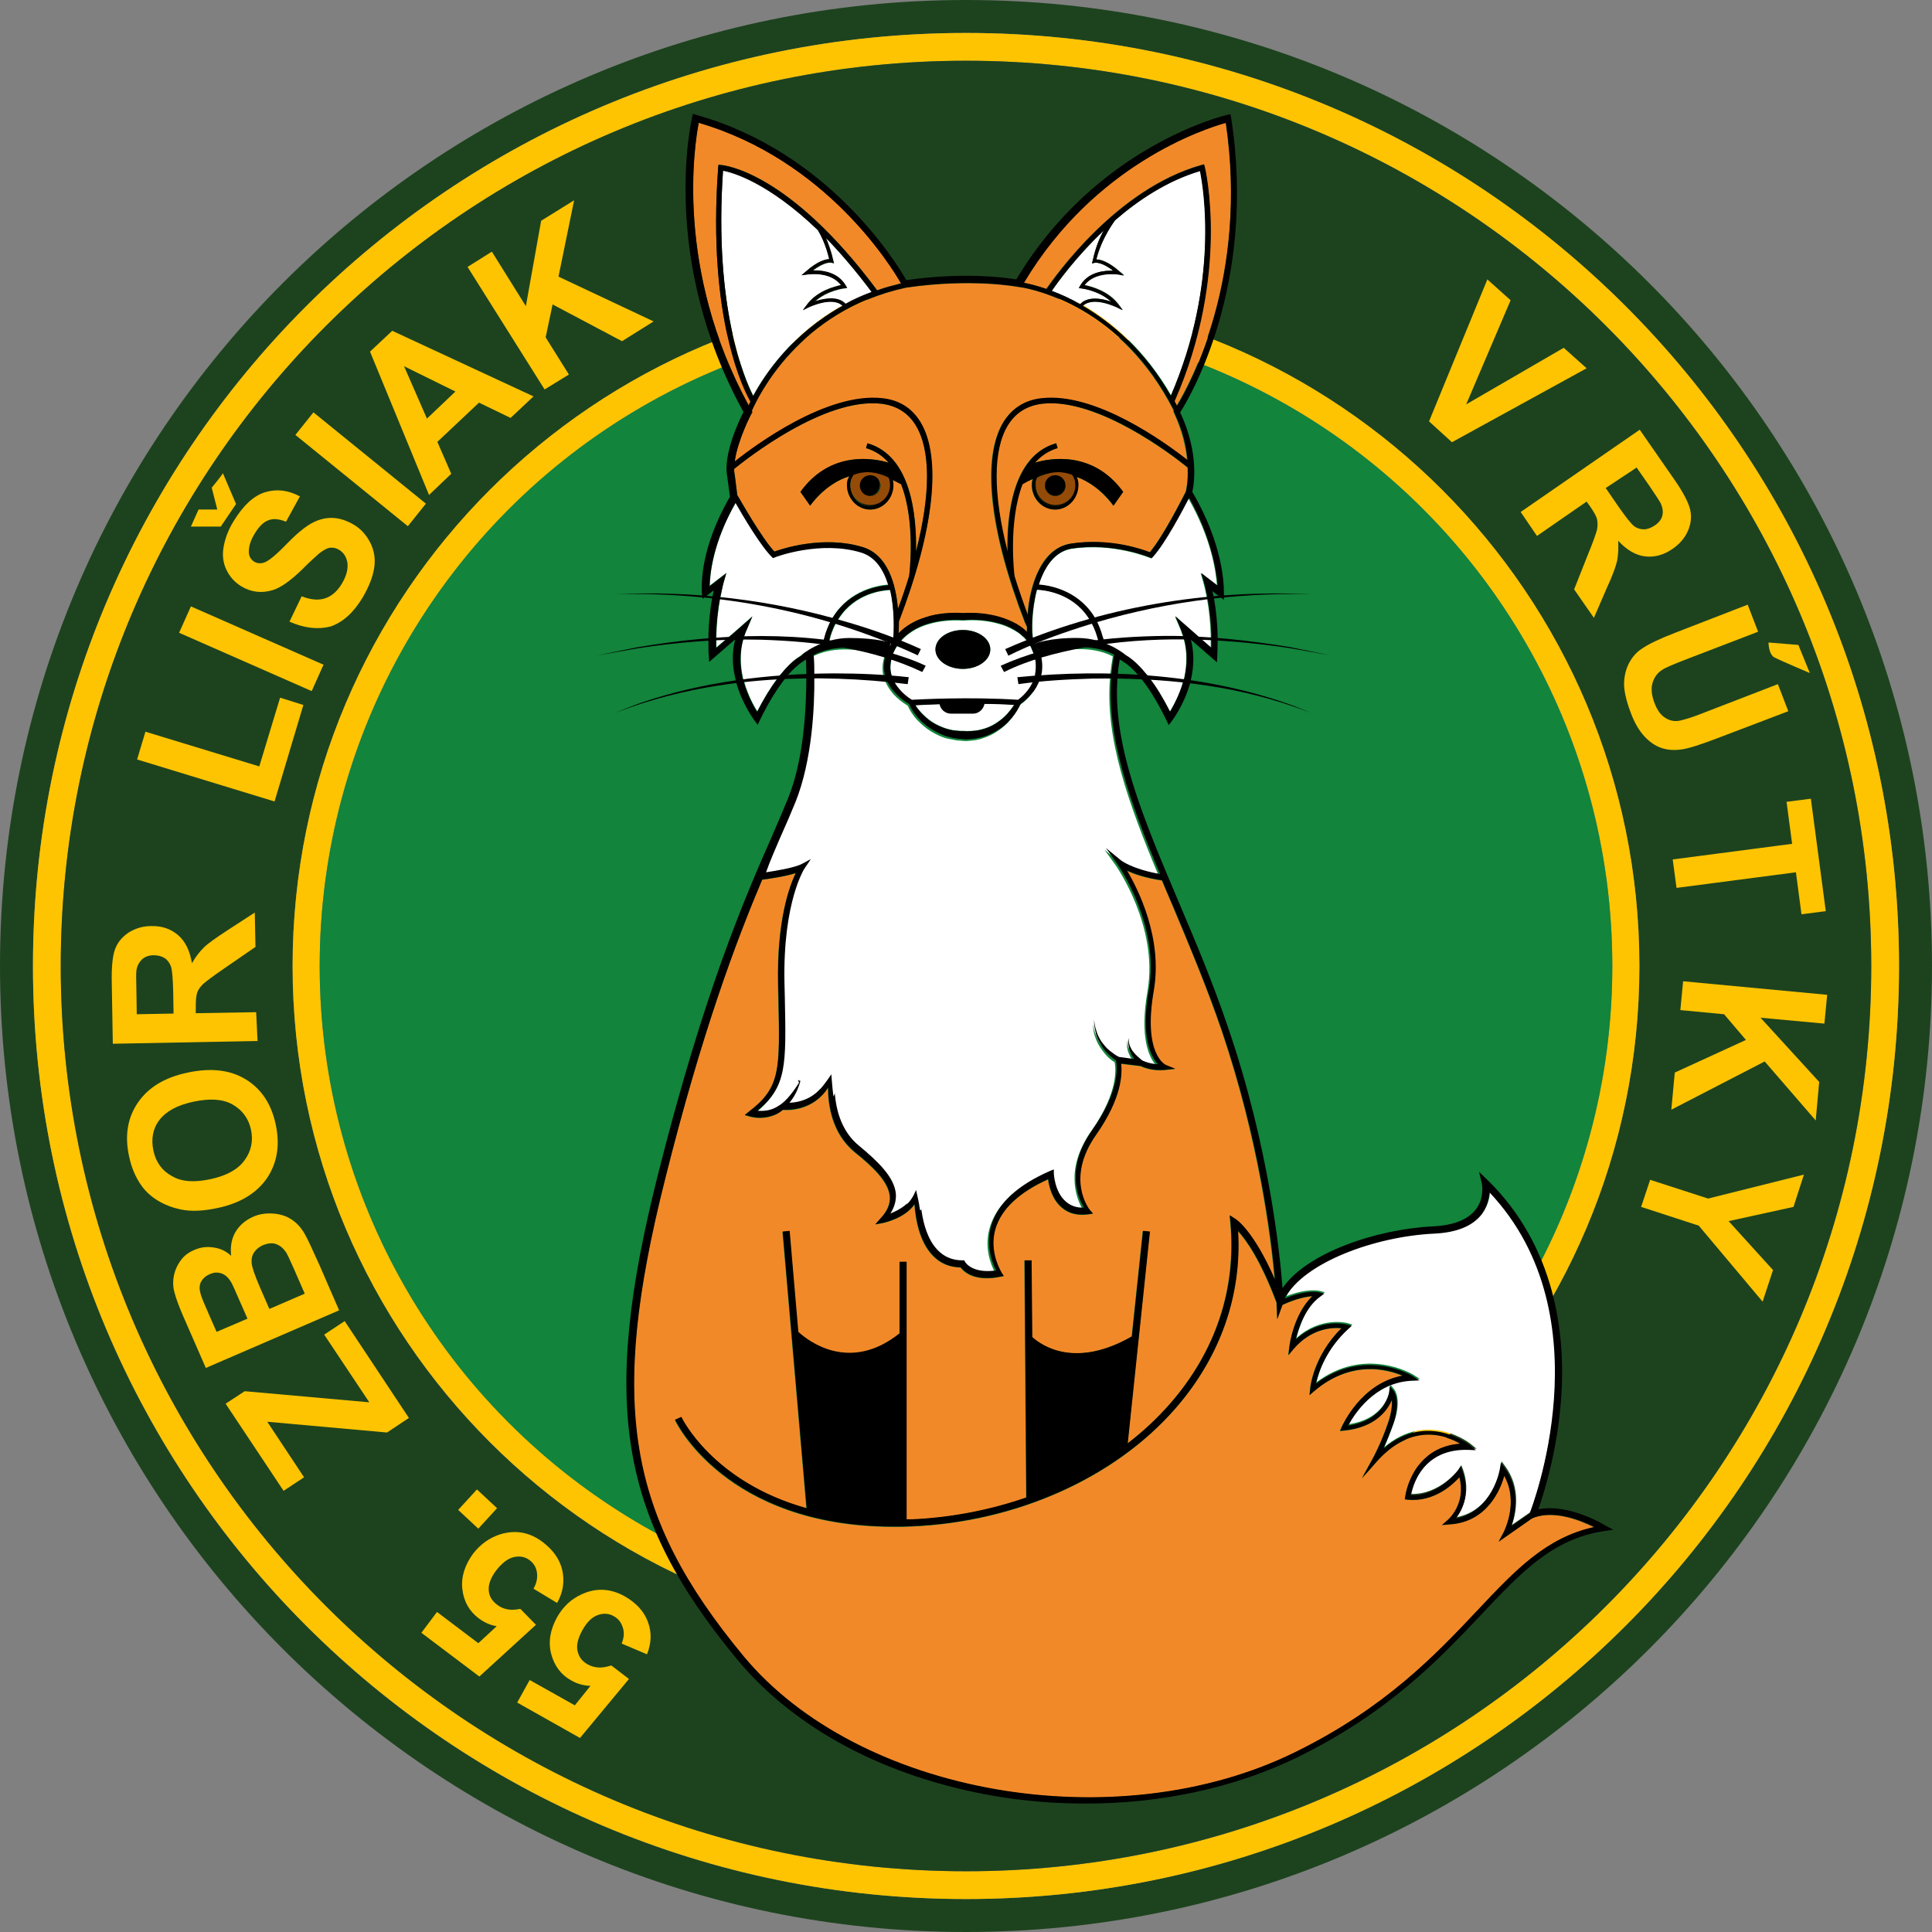 <?xml version="1.0" encoding="utf-8"?>
<!-- Generator: Adobe Illustrator 26.0.1, SVG Export Plug-In . SVG Version: 6.00 Build 0)  -->
<svg version="1.1" id="Layer_1" xmlns="http://www.w3.org/2000/svg" xmlns:xlink="http://www.w3.org/1999/xlink" x="0px" y="0px"
	 viewBox="0 0 556.6 556.6" style="enable-background:new 0 0 556.6 556.6;" xml:space="preserve">
<rect x="0" y="0" width="556.6" height="556.6" fill="#808080" stroke="none"/>
<style type="text/css">
	.st0{fill:#1D431E;}
	.st1{fill:#FEC401;}
	.st2{fill:#12843B;}
	.st3{fill:#FFFFFF;}
	.st4{fill:#F28929;}
	.st5{fill:#954B08;}
</style>
<g>
	<g>
		<path class="st0" d="M278.3,0C124.6,0,0,124.6,0,278.3s124.6,278.3,278.3,278.3S556.6,432,556.6,278.3S432,0,278.3,0z
			 M278.3,547.1C129.8,547.1,9.5,426.8,9.5,278.3S129.8,9.5,278.3,9.5s268.8,120.4,268.8,268.8S426.8,547.1,278.3,547.1z"/>
		<path class="st1" d="M278.3,9.5C129.8,9.5,9.5,129.8,9.5,278.3s120.4,268.8,268.8,268.8s268.8-120.4,268.8-268.8
			S426.8,9.5,278.3,9.5z M278.3,539.1c-144,0-260.8-116.8-260.8-260.8S134.3,17.5,278.3,17.5s260.8,116.8,260.8,260.8
			S422.3,539.1,278.3,539.1z"/>
		<path class="st0" d="M278.3,17.5c-144,0-260.8,116.8-260.8,260.8s116.8,260.8,260.8,260.8s260.8-116.8,260.8-260.8
			S422.3,17.5,278.3,17.5z M278.3,472.3c-107.2,0-194-86.9-194-194s86.9-194,194-194s194,86.9,194,194S385.5,472.3,278.3,472.3z"/>
		<path class="st1" d="M278.3,84.3c-107.2,0-194,86.9-194,194s86.9,194,194,194s194-86.9,194-194S385.5,84.3,278.3,84.3z
			 M278.3,464.5c-102.8,0-186.2-83.4-186.2-186.2S175.5,92.1,278.3,92.1s186.2,83.4,186.2,186.2S381.1,464.5,278.3,464.5z"/>
		<circle class="st2" cx="278.3" cy="278.3" r="186.2"/>
	</g>
	<g>
		<g>
			<path class="st1" d="M186.4,476.6l-7.3-3.1c0.7-1.7,0.8-3.3,0.3-4.7c-0.5-1.5-1.3-2.5-2.6-3.2c-1.4-0.8-3-0.9-4.6-0.3
				c-1.7,0.6-3.2,2.1-4.5,4.5c-1.2,2.2-1.7,4.2-1.3,5.9c0.4,1.7,1.3,2.9,2.9,3.8c2,1.1,4.2,1.2,6.8,0.3l5.1,3.9l-14.1,17L149,490.5
				l3.6-6.5l13,7.3l4.5-5.6c-2-0.1-3.8-0.6-5.4-1.5c-3.1-1.7-5-4.3-5.9-7.7c-0.9-3.4-0.3-7,1.7-10.6c1.7-3,4-5.2,7.1-6.6
				c4.1-1.9,8.3-1.7,12.4,0.6c3.3,1.9,5.5,4.3,6.6,7.2C187.8,470.2,187.7,473.3,186.4,476.6z"/>
			<path class="st1" d="M160.5,461.8l-6.8-4.1c0.9-1.6,1.2-3.1,1-4.6c-0.2-1.5-0.9-2.7-2.1-3.6c-1.3-1-2.8-1.3-4.6-0.9
				c-1.7,0.4-3.4,1.7-5.1,3.9c-1.5,2-2.2,3.9-2.1,5.6c0.1,1.7,0.9,3.1,2.4,4.2c1.8,1.4,4,1.8,6.7,1.2l4.5,4.6l-16.3,14.9l-16.7-12.6
				l4.5-6l11.9,9l5.3-4.9c-1.9-0.3-3.6-1.1-5.1-2.2c-2.8-2.1-4.4-4.9-4.8-8.5c-0.4-3.5,0.7-6.9,3.1-10.2c2.1-2.7,4.7-4.6,7.9-5.6
				c4.4-1.3,8.4-0.6,12.2,2.3c3,2.3,4.9,5,5.6,8.1C162.7,455.7,162.2,458.8,160.5,461.8z"/>
			<path class="st1" d="M143.2,434.5l-5.4,5.9L132,435l5.4-5.9L143.2,434.5z"/>
			<path class="st1" d="M117.8,408.5l-6.3,4.2L77,409.6l10.6,16l-5.9,3.9L65,404.4l5.5-3.6l35.9,3.2l-13-19.5l5.9-3.9L117.8,408.5z"
				/>
			<path class="st1" d="M59.3,394.1L52.7,379c-1.3-3-2.1-5.3-2.5-6.9c-0.4-1.6-0.4-3.1-0.1-4.6c0.3-1.5,0.9-2.9,1.9-4.3
				s2.3-2.4,4-3.1c1.8-0.8,3.6-1,5.6-0.7s3.6,1.1,5,2.4c-0.3-2.6,0.1-4.9,1.2-6.8c1.1-1.9,2.8-3.4,5-4.4c1.7-0.8,3.6-1.1,5.6-1
				s3.8,0.6,5.4,1.6c1.6,1,2.9,2.4,4,4.3c0.7,1.2,2.1,4.2,4.3,9.1l5.6,12.9L59.3,394.1z M62.4,383.7l8.9-3.8l-2.2-5
				c-1.3-3-2.1-4.8-2.5-5.5c-0.7-1.2-1.6-2.1-2.7-2.5c-1.1-0.4-2.2-0.4-3.5,0.2c-1.2,0.5-2,1.3-2.5,2.2c-0.5,1-0.5,2.1-0.1,3.5
				c0.2,0.8,1.1,3,2.7,6.6L62.4,383.7z M77.6,377.1l10.2-4.4l-3.1-7.1c-1.2-2.7-2-4.5-2.5-5.1c-0.7-1-1.6-1.7-2.7-2.1
				c-1.1-0.4-2.4-0.2-3.7,0.3c-1.1,0.5-2,1.2-2.6,2.1s-0.8,1.9-0.7,3.1s0.9,3.5,2.4,7L77.6,377.1z"/>
			<path class="st1" d="M62.8,348c-4.2,0.9-7.8,1.1-10.9,0.4c-2.3-0.5-4.4-1.3-6.4-2.5c-2-1.2-3.6-2.7-4.8-4.4
				c-1.6-2.3-2.8-5-3.5-8.3c-1.3-5.9-0.5-11.1,2.5-15.5s7.7-7.3,14.4-8.7c6.6-1.4,12.1-0.8,16.6,1.9c4.5,2.7,7.4,7,8.7,12.9
				c1.3,6,0.5,11.1-2.4,15.5C74,343.7,69.3,346.6,62.8,348z M60.7,339.7c4.6-1,7.9-2.8,9.8-5.5c1.9-2.6,2.5-5.6,1.8-8.8
				s-2.5-5.6-5.3-7.2c-2.8-1.6-6.6-1.8-11.3-0.8c-4.7,1-7.9,2.8-9.8,5.3s-2.4,5.5-1.7,8.8c0.7,3.3,2.5,5.8,5.3,7.3
				C52.3,340.5,56,340.7,60.7,339.7z"/>
			<path class="st1" d="M74.2,299.9l-41.7,0.8l-0.3-17.5c-0.1-4.4,0.2-7.6,0.9-9.6c0.7-2,2-3.6,3.9-4.9c1.9-1.2,4.1-1.9,6.5-1.9
				c3.1-0.1,5.7,0.8,7.8,2.6c2.1,1.8,3.4,4.5,4,8.1c1-1.8,2.2-3.3,3.4-4.5c1.2-1.2,3.5-2.8,6.7-4.9l8-5.2l0.2,9.9l-9,6.2
				c-3.2,2.2-5.2,3.7-6.1,4.5c-0.8,0.8-1.4,1.6-1.7,2.5c-0.3,0.9-0.4,2.3-0.4,4.2l0,1.7l17.4-0.3L74.2,299.9z M50,292l-0.1-6.2
				c-0.1-4-0.3-6.5-0.7-7.5s-1-1.8-1.8-2.3s-1.9-0.8-3.1-0.8c-1.4,0-2.5,0.4-3.4,1.2c-0.8,0.8-1.4,1.8-1.6,3.2
				c-0.1,0.7-0.1,2.7,0,6.1l0.1,6.5L50,292z"/>
			<path class="st1" d="M79.1,230.9l-39.6-12.1l2.4-8l32.8,10l6-19.8l6.7,2.1L79.1,230.9z"/>
			<path class="st1" d="M89.8,199.1l-38.2-16.8l3.4-7.6l38.2,16.8L89.8,199.1z"/>
			<path class="st1" d="M83.4,179.1l3.5-7.3c2.6,1,4.8,1.2,6.7,0.6c1.9-0.6,3.5-2,4.8-4.1c1.4-2.3,1.9-4.3,1.7-6.1
				c-0.3-1.8-1.1-3-2.4-3.8c-0.8-0.5-1.7-0.7-2.6-0.6c-0.9,0.1-1.9,0.7-3.1,1.6c-0.8,0.7-2.5,2.2-5,4.7c-3.3,3.2-6.1,5.2-8.4,5.9
				c-3.3,1-6.3,0.6-9.1-1.1c-1.8-1.1-3.2-2.6-4.2-4.6c-1-2-1.3-4.2-0.9-6.6s1.3-5,3-7.7c2.7-4.4,5.7-7.2,9-8.2c3.3-1,6.6-0.6,10,1.2
				l-4,7.3c-2-0.8-3.7-1-5.1-0.4c-1.4,0.5-2.7,1.8-3.9,3.8c-1.3,2.1-1.8,3.9-1.7,5.6c0.1,1.1,0.6,1.9,1.5,2.5
				c0.8,0.5,1.8,0.6,2.8,0.3c1.3-0.4,3.4-2.1,6.3-5.1c2.9-3,5.3-5,7.2-6.1c1.9-1.1,3.9-1.7,6-1.7s4.3,0.7,6.5,2c2,1.2,3.6,3,4.7,5.2
				c1.1,2.2,1.5,4.6,1.1,7.2c-0.4,2.6-1.5,5.4-3.3,8.5c-2.7,4.5-5.8,7.2-9.3,8.4C91.6,181.4,87.7,181,83.4,179.1z"/>
			<path class="st1" d="M117.5,151.6l-32.4-26.3l5.2-6.5l32.4,26.3L117.5,151.6z"/>
			<path class="st1" d="M153.7,114.2l-6.6,6.2L138,116l-12,11.3l4,9.2l-6.4,6.1l-17-41.3l6.4-6L153.7,114.2z M131.2,112.8l-14.8-7.3
				l6.6,15.1L131.2,112.8z"/>
			<path class="st1" d="M156.9,112.2l-22.2-35.3l7-4.4l9.8,15.7l4.4-24.6l9.5-5.9l-4.5,22l27.4,12.9l-9.1,5.7l-20-10.6l-2,9.5
				l6.7,10.7L156.9,112.2z"/>
			<path class="st1" d="M411.7,121.4l16.8-40.9l6.7,6l-12.8,30l28.1-16.3l6.6,5.9l-38.8,21.3L411.7,121.4z"/>
			<path class="st1" d="M438.1,147.5l34.3-23.7l10,14.4c2.5,3.6,4,6.5,4.5,8.5s0.3,4.1-0.6,6.2s-2.4,3.8-4.4,5.2
				c-2.6,1.8-5.2,2.5-7.9,2.2c-2.7-0.3-5.3-1.8-7.8-4.5c0.1,2.1,0,4-0.3,5.7c-0.4,1.7-1.3,4.3-2.9,7.7l-3.8,8.8l-5.7-8.2l4-10.1
				c1.5-3.6,2.3-6,2.6-7.1c0.2-1.1,0.2-2.1,0-3c-0.2-0.9-0.9-2.1-2-3.7l-1-1.4l-14.3,9.9L438.1,147.5z M462.6,140.6l3.5,5.1
				c2.3,3.3,3.8,5.2,4.7,5.9c0.8,0.6,1.8,0.9,2.8,0.9c1,0,2-0.4,3.1-1.1c1.2-0.8,1.9-1.7,2.2-2.8c0.3-1.1,0.1-2.3-0.4-3.5
				c-0.3-0.6-1.4-2.3-3.3-5.1l-3.7-5.3L462.6,140.6z"/>
			<path class="st1" d="M503.5,174.2l3,7.8l-21.1,8.1c-3.3,1.3-5.5,2.2-6.4,2.8c-1.5,0.9-2.4,2.2-2.9,3.8c-0.5,1.6-0.3,3.5,0.5,5.7
				c0.8,2.2,1.9,3.7,3.3,4.5c1.3,0.8,2.7,1,4.1,0.7c1.4-0.3,3.7-1,6.7-2.2l21.5-8.3l3,7.8l-20.5,7.8c-4.7,1.8-8.1,2.9-10.2,3.2
				c-2.1,0.3-4,0.2-5.8-0.4s-3.4-1.7-4.9-3.3c-1.5-1.6-2.9-3.9-4-6.9c-1.4-3.7-2-6.6-1.9-8.8c0.1-2.2,0.7-4.2,1.6-5.8
				c0.9-1.6,2.1-2.9,3.5-3.8c2-1.4,5.2-2.9,9.6-4.6L503.5,174.2z"/>
			<path class="st1" d="M481.9,247.6l34.4-4.5l-1.6-12.1l7-0.9l4.3,32.4l-7,0.9l-1.6-12.1l-34.4,4.5L481.9,247.6z"/>
			<path class="st1" d="M484.9,282.7l41.5,3.9l-0.8,8.3l-18.4-1.7l16.9,18.5l-1,11.1l-14.7-17l-26.9,13.9l1-10.7l20.5-9.4l-6.3-7.4
				l-12.6-1.2L484.9,282.7z"/>
			<path class="st1" d="M475.4,339.9l16.7,5.4l27.6-6.9l-3,9.3l-18.7,4.1l12.8,14.1l-3,9.1l-18.4-21.9l-16.6-5.4L475.4,339.9z"/>
		</g>
		<path class="st1" d="M518.1,185.8l3.3,8.1c0,0-8.5-3.6-10.2-4.5c-1.7-0.9-1.7-4.3-1.7-4.3L518.1,185.8z"/>
		<path class="st1" d="M64.2,136.3c0.1,0.2-3.2,4.2-3.2,4.2l1.6,6.3h-5.4l-2.2,4.9h8.6l4.4-6.5L64.2,136.3z"/>
	</g>
	<g>
		<path class="st3" d="M239.5,185.5c1.2-0.2,2.5-0.3,3.8-0.4c4.4-0.1,8.8,0.8,12.6,2c0.2-0.5,0.5-1,0.8-1.4c0.2-0.3,0.7-1.2,0.7-1.2
			v-0.1c0.2-2.1,0.5-8.5-0.9-14.4c-2.2,0.1-10.1,0.9-14.8,8.2c-0.2,0.3-0.4,0.6-0.6,0.9c-0.7,1.2-1.3,2.6-1.8,4.2
			c-0.2,0.7-0.4,1.8-0.5,2.4C239,185.6,239.2,185.5,239.5,185.5z"/>
		<path class="st3" d="M331.7,160.9l-0.5-0.2c-0.1,0-10.4-4.4-22.4-2.6c-3.3,0.5-6,2.7-8,6.5c-0.6,1.2-1.1,2.5-1.6,3.9
			c2.7,0.2,11,1.4,15.8,9c0.2,0.3,0.4,0.6,0.6,1c0.8,1.5,1.5,3.2,2,5.1c0,0,0,0,0,0c0,0.1,0.1,0.2,0.1,0.2c0.2,0.7,0.4,1.6,0.5,2.3
			c0.4,0.1,0.7,0.2,1.1,0.4c0,0,3.4,1.2,4.5,2.1c0,0,0,0,0,0c1.4,0.8,3.6,2.3,6.2,5.5c0.4,0.5,0.8,1,1.2,1.5
			c1.8,2.4,3.8,5.5,5.8,9.5c1-1.7,2.7-4.7,3.8-8.6c0.1-0.5,0.2-0.9,0.4-1.4c0.7-3.4,0.9-7.2-0.2-11.1c-0.1-0.5-0.3-1-0.5-1.5
			c-0.1-0.3-0.2-0.6-0.3-0.9l-1.7-4l5.7,5l1.7,1.5l2.9,2.5c0-0.7,0-1.5,0-2.4c0-0.5,0-1,0-1.5c-0.1-2.9-0.4-6.6-1.1-10.4
			c-0.1-0.5-0.2-0.9-0.3-1.4c-0.2-1-0.4-2-0.7-3l-0.8-2.8l4.7,3.6c-0.3-4-1.6-13.6-8.3-25.2c-1.8,3.5-6.8,13.1-10.4,17L331.7,160.9z
			"/>
		<path class="st3" d="M230.5,189c2.1-1.6,5.4-2.6,5.4-2.6c0.3-0.1,0.7-0.2,1-0.3c0.2-1.1,0.6-2.3,0.6-2.3c0.5-2,1.2-3.7,2-5.2
			c0.2-0.3,0.4-0.7,0.6-1c4.8-7.7,13-9,15.9-9.2c-1.3-4.3-3.6-8.1-7.8-9.4c-11.8-3.6-24.8,1.4-24.9,1.4l-0.5,0.2l-0.3-0.3
			c-3.1-3.1-8.3-11.9-10.5-15.6c-6.5,11.4-7.4,20.3-7.5,24l4.8-3.7l-0.8,2.8c-0.3,1-0.5,2.1-0.7,3.1c-0.1,0.5-0.2,0.9-0.3,1.4
			c-0.7,3.8-1,7.4-1.1,10.3c0,0.5,0,1,0,1.5c0,0.9,0,1.7,0,2.4l2.8-2.4l1.8-1.5l5.8-5.1l-1.7,4c-0.1,0.3-0.3,0.7-0.4,1
			c-0.2,0.5-0.3,1-0.5,1.5c-1.1,3.9-0.9,7.7-0.2,11c0.1,0.5,0.2,1,0.4,1.4c1.1,3.8,2.7,6.9,3.8,8.5c2-4,4-7.1,5.8-9.5
			c0.4-0.6,0.8-1.1,1.2-1.5C227.3,191.4,229.1,189.9,230.5,189C230.5,189,230.5,189,230.5,189z"/>
		<path class="st3" d="M316.8,185.6c-0.2-0.9-0.7-2.5-0.7-2.5c-0.5-1.7-1.1-3.1-1.9-4.4c-0.2-0.3-0.4-0.6-0.6-0.9
			c-4.8-7.2-12.8-7.9-14.8-8c-1.6,6-1.6,12.4-1.1,14.4c0,0,0,0.1,0,0.1c0,0,0.5,0.8,0.8,1.3l0.2,0.3l0.5,1.2
			c3.5-1.1,7.7-2.1,11.9-2.1c1.4,0,2.8,0.1,4.2,0.3C315.8,185.4,316.3,185.5,316.8,185.6C316.8,185.7,316.8,185.7,316.8,185.6z"/>
		<path class="st4" d="M300.3,116.3c-4.4,0.5-7.8,2.6-10,6.2c-4.4,7.2-4.3,20-0.1,36.4c-0.2-10.1,1.3-27.6,14-31.2l0.4,1.4
			c-2.7,0.8-4.8,2.2-6.5,4.2c4.2-1.3,16.8-3.6,25.4,8.4l-2.8,4c0,0-3.9-5.9-10.6-8.3c0.3,0.6,0.5,1.3,0.5,2.3c0,3.9-3,7.1-6.7,7.1
			c-3.7,0-6.7-3.2-6.7-7.1c0-0.7,0.1-1.2,0.3-1.7c-1,0.4-2,0.9-3,1.5c-4.3,10.9-2.4,26-2.3,26.5c1.1,3.6,2.4,7.3,3.8,11.1
			c0.3-4.2,1.3-9.2,3.4-13.2c2.2-4.3,5.3-6.7,9.1-7.3c11.1-1.6,20.5,1.6,22.7,2.5c3.8-4.5,9.2-15.1,10.3-17.3l0.1-0.3
			c0,0,0.7-2.6,0.5-6.8C337.4,130.9,316,114.6,300.3,116.3z"/>
		<path class="st3" d="M233.2,248l-1.7,2.5c-0.1,0.1-6.4,9.7-5.9,33.2l0.1,4c0.4,19.8,0.6,25.8-7.9,32.8c1.3,0.1,3.4,0,5.4-1
			c2.6-1.4,4.5-4.1,5.6-8l1.4,0.4c-0.8,2.6-1.9,4.7-3.2,6.3c2.9-0.1,9-1.3,11.8-9l1.4,0.4c0,0.1-2,13.8,6.9,21
			c5.3,4.3,10.3,9,10.6,13.9c0.1,1.9-0.4,3.7-1.6,5.6c2.6-1,6.7-3.1,7.1-7.3l1.5,0.1c0,0.1-0.5,12,5,17.7c1.9,2,4.3,3,7.2,3
			c0,0,0.1,0,0.1,0l0.4,0l0.2,0.4c0.1,0.1,2.1,3.5,9,2.5c-1.1-2.1-3.2-7.1-1.4-13c1.9-6.4,7.6-11.6,17-15.7l1-0.4l0,1.1
			c0,0.1,0.2,5.4,3.5,8.2c1.4,1.2,3.1,1.7,5.2,1.7c-1.7-2.9-5.3-11.4,2.4-22.4c8.2-11.6,7.1-18.7,6.8-20c-1-0.6-1.8-1.3-2.5-2.1
			c-0.8-0.9-1.5-1.9-2.1-2.9c-0.6-1.1-1-2.2-1.3-3.3c-0.3-1.2-0.3-2.3-0.4-3.5c0.1,1.2,0.3,2.3,0.7,3.4c0.4,1.1,0.9,2.1,1.5,3.1
			c0.6,0.9,1.4,1.8,2.3,2.5c0.8,0.7,1.8,1.3,2.7,1.8l4.4,0.6c-0.1-0.1-0.1-0.2-0.2-0.2c-0.4-0.6-0.7-1.2-1-1.9
			c-0.3-0.7-0.4-1.3-0.5-2c0-0.7,0-1.4,0.2-2c-0.1,0.7,0,1.3,0.1,2c0.2,0.6,0.5,1.2,0.8,1.8c0.3,0.6,0.8,1.1,1.2,1.5
			c0.4,0.4,0.8,0.8,1.3,1.2l0.6,0.1c0,0,1.8,0.9,4.3,1c-2.1-2.3-5-8-2.6-21.6c3.2-18.6-9-35.9-9.1-36.1l-3.3-4.6l4.4,3.6
			c0,0,3.2,2.5,11.2,3.9c-8.7-20.9-15.5-39.6-14-57.1c0-0.4,0.1-0.9,0.1-1.3c0.2-1.6,0.4-3.2,0.7-4.8c-6.6-3.4-14.9-2.1-21.2-0.1
			c0.5,1.7,0.6,3.6,0.3,5.5c0,0,0,0,0,0c0,0.2-0.1,0.3-0.1,0.4c-0.4,1.7-1.1,3.3-2.1,4.6c-1,1.4-2.3,2.7-3.8,3.7
			c-0.7,1.5-1.5,2.7-2.5,4c-1,1.3-2.3,2.4-3.6,3.3c-1.4,1-2.9,1.7-4.5,2.2c-1.6,0.6-3.3,0.7-4.9,0.8c-0.9-0.1-1.7-0.1-2.6-0.2
			c-0.9-0.2-1.7-0.3-2.6-0.5c-1.7-0.4-3.3-1.2-4.8-2.1c-1.5-0.9-2.8-2.1-4-3.3c-1.1-1.2-2-2.6-2.7-4.1c-1.5-0.9-2.9-2-4.1-3.3
			c-1.2-1.4-2.2-3-2.8-4.9c0,0,0,0,0,0c0-0.1-0.1-0.3-0.1-0.4c-0.4-1.7-0.3-3.5,0.2-5.2c0-0.2,0.1-0.3,0.2-0.5
			c-6.2-1.9-14.4-3.2-20.9,0.2c0,0.7,0.1,2.5,0.2,4.9c0,0.4,0,0.8,0,1.3c0.1,8.7-0.6,24.1-5.4,36.1c-1.3,3.2-2.8,6.6-4.6,10.7
			c-1.3,3-2.8,6.4-4.3,10c2.7-0.4,8.1-1.2,10.3-2.4L233.2,248z"/>
		<path class="st3" d="M298,189.2c-0.2-0.8-0.5-1.5-0.8-2.2l-0.1-0.3l-0.1-0.2c-0.5-1-1-1.6-1-1.6c0-0.1-0.1-0.1-0.1-0.2l-0.8-0.9
			c-0.3-0.3-0.6-0.5-0.9-0.8c-0.6-0.6-1.3-1-2-1.4c-1.4-0.8-3-1.5-4.6-1.9c-3.2-0.9-6.7-1.2-10-0.9l-0.1,0l-0.1,0
			c-3.3-0.2-6.9,0.1-10.1,1.1c-3.1,0.9-6,2.7-8,5.1c0,0-1.8,2.2-2.3,4.3c-0.5,1.7-0.7,3.5-0.2,5.2c0,0,0,0.1,0,0.1
			c0,0.1,0.1,0.2,0.1,0.3c0.9,2.9,3.2,5.3,5.8,6.9c2-0.1,16.4-0.9,30.6,0c2.3-1.7,4.2-4.2,4.9-7c0-0.1,0-0.2,0.1-0.3
			c0-0.2,0.1-0.3,0.1-0.5C298.6,192.3,298.5,190.7,298,189.2z M277.4,192.7c-4.3,0-7.9-2.5-7.9-5.6s3.5-5.6,7.9-5.6s7.9,2.5,7.9,5.6
			S281.7,192.7,277.4,192.7z"/>
		<path class="st4" d="M212.4,142.6c0.9,1.6,7.1,12.5,10.7,16.3c2.5-0.9,14.2-4.7,25.4-1.3c7.3,2.2,9.6,10.8,10.2,17.8
			c1.2-3.2,2.3-6.4,3.2-9.4c0.1-0.4,1.9-15.6-2.3-26.5c-0.8-0.5-1.6-0.9-2.4-1.2c0.1,0.4,0.2,0.9,0.2,1.4c0,3.9-3,7.1-6.7,7.1
			c-3.7,0-6.7-3.2-6.7-7.1c0-1.1,0.3-1.9,0.7-2.5c-7.1,2.2-11.3,8.5-11.3,8.5l-2.8-4c8.7-12,21.3-9.7,25.4-8.4
			c-1.7-1.9-3.8-3.4-6.5-4.2l0.4-1.4c12.7,3.6,14.2,21.1,14,31.2c4.2-16.4,4.3-29.3-0.1-36.4c-2.2-3.6-5.6-5.7-10-6.2
			c-16.3-1.8-38.7,15.8-42.3,18.8c0,0.7,0,1.3,0.2,1.9L212.4,142.6z"/>
		<path class="st4" d="M254,114.8c4.9,0.5,8.6,2.9,11.1,6.9c6.2,10.2,4,31.2-6.2,57.4c0,1.3,0,2.5-0.1,3.4c2.2-2.2,4.9-3.8,7.8-4.6
			c1.7-0.5,3.5-0.9,5.3-1.1c1.8-0.2,3.5-0.2,5.4-0.1c3.6-0.2,7.1,0.1,10.6,1.1c1.7,0.5,3.4,1.2,5,2.1c0.7,0.5,1.6,1,2.2,1.6
			c0.2,0.2,0.5,0.4,0.7,0.6c0-0.5,0-1,0-1.5l-0.6-1.3c-10.2-26.3-12.5-47.3-6.2-57.6c2.5-4.1,6.2-6.4,11.1-6.9
			c15.5-1.7,35.4,12.7,41.9,17.8c-0.4-3.7-1.4-8.4-3.8-13.6l-0.2-0.5l0.1-0.2c-15-29.6-40-34.9-44-35.5l0,0l-0.2,0
			c-0.2,0-0.4-0.1-0.4-0.1l0,0l-0.1,0c-0.1,0-13.3-2.6-32.4,0.2l0,0c-30.9,6.7-42.7,31.4-44.5,35.6l0.2,0.3l-0.3,0.5
			c0,0.1-4,7.6-4.8,13.8C217.6,128.4,238.1,113.1,254,114.8z"/>
		<path class="st3" d="M280.3,205.5H274c-1.6,0-3-1.2-3.3-2.7c-3.2,0.1-5.7,0.2-7,0.3c0.6,1,1.4,1.9,2.2,2.7c1.1,1.1,2.3,2,3.7,2.8
			c1.4,0.7,2.8,1.3,4.3,1.6c0.7,0.2,1.5,0.2,2.3,0.3c0.8,0.1,1.5,0,2.3,0.1c1.4,0,2.9-0.1,4.3-0.5c1.4-0.3,2.7-0.9,4-1.7
			c1.2-0.7,2.4-1.7,3.4-2.8c0.7-0.8,1.4-1.7,2-2.6c-2.9-0.2-5.8-0.3-8.6-0.3C283.3,204.3,282,205.5,280.3,205.5z"/>
		<path class="st4" d="M346.1,47.5l0.7-0.2l0.2,0.7c0.1,0.3,7.4,30.8-8.7,67.5c0.2,0.4,0.5,0.9,0.7,1.3c3.8-6.3,20.7-37,14.1-81.5
			c-6.1,1.7-37.8,12-58.3,46.1c1.3,0.3,3.7,0.8,6.6,1.8C304,79.6,321.6,54.4,346.1,47.5z"/>
		<path class="st4" d="M442,437.2l-0.7,0.3l-9.6,6.7l1.5-2.8c0-0.1,4.5-8.5,0.1-16.2c-1.1,4-4.9,13.3-15.6,14l-2.3,0.2l1.7-1.5
			c0.2-0.2,5.3-4.7,3.3-12.3c-2,2.3-7.3,7.2-14.9,6.5l-0.8-0.1l0.1-0.8c0-0.1,1.8-14.2,15.9-15.2c-4-2.4-14-6.2-24.1,5.1l-4.4,5
			l3.2-5.8c0,0,2.5-4.5,4.6-10.8c0.9-2.8,1.1-4.8,0.9-6.1c-1.3,3-4.8,7.9-13.7,8.8l-1.2,0.1l0.5-1.2c0.1-0.1,5.4-12.5,17.5-14.7
			c-4.4-1.9-14.8-4.6-25.4,4.4l-1.4,1.2l0.2-1.8c0-0.4,0.9-9.5,9-17.5c-2.6-0.3-8.5,0-13.7,5.9l-1.6,1.9l0.3-2.5
			c0.1-0.4,1.3-9.4,6.6-14.5c-1.6,0.1-4.5,0.6-8.6,2.5l-1.5,4.1l-0.2-4.8c-4.6-12.3-8.8-18.1-11.1-20.6c1.1,18.7-5.1,36.4-18.1,51.2
			c-17.4,20-45.7,32.6-75.8,33.9c-1.8,0.1-3.5,0.1-5.2,0.1c-48.6,0-63-30.4-63.1-30.8l1.8-0.8c0.1,0.2,8.9,18.7,36.1,26.3l-6.9-79.7
			l2-0.2l2.5,29.1c2.8,2.6,14.8,12,29.2,0.4l0-20.6h2l0,74.2c0.5,0,1,0,1.5,0c11.4-0.5,22.6-2.7,33-6.3l-0.5-68.3l2,0l0.2,22.1
			c2.9,2.6,12.5,9,28.7-0.2l3.2-30.4l2,0.2l-6.4,61c4.5-3.5,8.6-7.3,12.2-11.4c13.2-15.1,19.2-33.2,17.4-52.3l-0.2-2l1.7,1.1
			c0.2,0.1,5.2,3.4,11.3,17.4c-1.1-12.1-4.6-40.3-15.3-71.8c-4.3-12.6-9.3-24.5-14.1-35.9c-1-2.5-2.1-4.9-3.1-7.3
			c-4.8-0.7-8.1-1.9-10.1-2.8c3.3,5.6,10.3,19.7,7.7,34.6c-3.2,18.4,3.4,21.3,3.5,21.4l2.7,1.1l-2.9,0.3c-3.6,0.4-6.4-0.8-7-1.1
			l-5.7-0.7c0.4,2.6,0.4,9.7-7.2,20.5c-9,12.8-1.8,21.6-1.8,21.7l0.9,1l-1.3,0.2c-3.1,0.4-5.6-0.2-7.6-1.9c-2.9-2.4-3.7-6.3-4-8.2
			c-8.4,3.8-13.5,8.6-15.2,14.3c-2,6.9,1.7,12.7,1.8,12.7l0.6,0.9l-1.1,0.2c-1.4,0.3-2.7,0.4-3.8,0.4c-4.7,0-6.9-2.2-7.5-3.1
			c-3.2-0.1-5.9-1.2-8-3.4c-3.9-4-5-10.6-5.3-14.8c-2.8,4.1-8.7,5.3-9.1,5.4l-2.2,0.4l1.5-1.7c2-2.2,2.8-4.2,2.7-6.3
			c-0.3-4.3-5-8.7-10.1-12.8c-6.6-5.4-7.7-13.7-7.7-18.6c-4.2,6.7-11.4,6.6-13,6.4c-0.5,0.4-1.1,0.8-1.6,1.1c-1.8,1-3.7,1.2-5.1,1.2
			c-1.7,0-2.9-0.4-2.9-0.4l-1.4-0.4l1.1-0.9c9.2-7,9.1-11.9,8.6-32.6l-0.1-4c-0.4-18.4,3.3-28.4,5.1-32.2c-3.2,1-7.9,1.6-9.7,1.9
			c-7.5,17.8-17.2,43.6-28,86.4c-16.3,64.7-11,96.8,22.6,137.3c33.1,40,107.4,53,158.9,27.7c26.1-12.8,40.7-28.3,52.5-40.8
			c11-11.7,19.9-21.1,33.7-24.1C455.4,438.1,448,435.1,442,437.2z"/>
		<path class="st3" d="M380.2,371.9l1.5,0.4l-1.2,0.9c-4.3,3.1-6.2,9-7,12.3c6.9-6.3,14.5-4.4,14.8-4.3l1.3,0.4l-1,0.9
			c-6.4,5.8-8.6,12.5-9.3,15.7c14-10.5,27.6-2.3,27.8-2.2l2,1.3l-2.4,0.1c-10.6,0.6-16.4,9.6-18.1,12.9c10.6-1.6,11.7-9.4,11.8-9.7
			l0.2-1.7l1.1,1.4c0.1,0.1,2.2,2.8-0.1,9.5c-1,2.8-2,5.3-2.8,7.1c12.7-10.7,24.8-1,24.9-0.9l1.7,1.4l-2.2-0.1
			c-13-0.4-16,10.1-16.6,13.1c8.2,0.2,13.6-7,13.6-7.1l0.8-1.2l0.5,1.3c2.3,6.6-0.2,11.4-1.9,13.7c10.7-2,12.7-14.1,12.7-14.3
			l0.3-1.8l1.1,1.5c4.5,6.2,3.1,13.2,1.9,16.8l5.2-3.6l0.1-0.1c0.2-0.6,22.3-56.6-11.6-92.5c-0.1,1.8-0.6,4.1-2.2,6.3
			c-2.6,3.4-7.2,5.3-13.7,5.6c-17,0.8-37.6,8.3-42.8,18.4C376.9,371,380.1,371.9,380.2,371.9z"/>
		<path class="st3" d="M251.2,84.2c-4.7-6.2-9.1-11.4-13.2-15.6c0.7,1.6,1.5,3.8,2.1,6.5l0.2,0.8l-0.8-0.2c0,0-1.9-0.4-5.3,2.3
			c2.5-0.1,7.2,0.3,9.5,4.3l0.4,0.7l-0.8,0.1c-0.1,0-5,0.6-8.5,3.8c2.5-0.8,6.6-1.7,8.9,0.8C246,86.3,248.5,85.2,251.2,84.2z"/>
		<path class="st3" d="M238.9,74.6c-1-4.2-2.5-7-3.3-8.4c-14.2-13.7-24.5-16.6-27.3-17.1c-2.7,39.5,6.2,60,8.7,64.9
			c3.4-6.3,11.3-18,25.7-26c-2.9-2.8-9.5,0.4-9.6,0.4l-1.8,0.9l1.2-1.6c2.9-3.9,7.8-5.2,9.8-5.6c-3.1-4.1-9.6-3.1-9.7-3.1l-1.7,0.3
			l1.3-1.1C235.5,75.2,237.8,74.7,238.9,74.6z"/>
		<path class="st4" d="M216.2,115.6c-1.7-2.9-12.5-23.5-9.3-67.4l0.1-0.8l0.8,0.1c0.8,0.1,19.5,1.9,44.9,36.1c2.2-0.8,4.5-1.4,6.9-2
			c-2.8-4.9-21.6-35.5-58.3-46.3c-1.3,6.4-6.9,42.2,14.3,81.4C215.8,116.4,216,116.1,216.2,115.6z"/>
		<path class="st3" d="M318,66.4c-8,7.6-13.4,15.1-15,17.4c2.4,0.9,5.2,2.1,8.2,3.8c2.3-2.4,6.4-1.6,8.9-0.7
			c-3.4-3.2-8.4-3.8-8.5-3.8l-0.8-0.1l0.4-0.7c2.3-4,7-4.4,9.5-4.3c-3.4-2.7-5.3-2.3-5.3-2.3l-0.8,0.2l0.2-0.8
			C315.7,70.9,317,68.1,318,66.4z"/>
		<path class="st3" d="M319.6,64.9l1.6-1.4C320.6,64,320.1,64.4,319.6,64.9z"/>
		<path class="st3" d="M337.4,113.9c13.9-32.5,9.4-59.9,8.4-64.7c-9.4,2.8-17.7,8.3-24.5,14.2c-0.1,0.2-3.9,5.1-5.4,11.3
			c1.1,0,3.4,0.6,6.7,3.5l1.3,1.1l-1.7-0.3c-0.1,0-6.6-1.1-9.7,3.1c1.9,0.4,6.9,1.7,9.8,5.6l1.2,1.6l-1.8-0.9
			c-0.1,0-6.6-3.2-9.5-0.4C320.3,92.8,329.8,100.7,337.4,113.9z"/>
		<path d="M462.7,439.6c-0.5-0.3-10.6-6.5-19.5-4.8c1.6-4.6,5.6-17.2,6.6-32.5c1.2-17.8-1.6-43.1-21.2-62.3l-2.5-2.4l0.8,3.3
			c0,0,0.9,4.1-1.7,7.5c-2.2,2.9-6.3,4.6-12.2,4.9c-16.6,0.8-36.6,7.7-43.5,17.8c-0.8-10.2-3.9-40.7-15.7-75.1
			c-4.3-12.7-9.3-24.6-14.2-36.1c-10.3-24.3-19.3-45.6-17.6-65.1c0-0.4,0.1-0.9,0.1-1.3c0.1-1.2,0.3-2.3,0.5-3.5
			c0.9,0.5,2.6,1.5,4.6,3.7c0.4,0.5,0.9,1,1.3,1.5c2.2,2.6,4.7,6.5,7.5,12.2l0.7,1.5l1-1.3c0.2-0.3,3.5-4.7,5.2-10.9
			c0.1-0.5,0.2-0.9,0.3-1.4c0.7-3.3,0.9-7.1-0.1-11l7.5,6.5l0.1-2c0-0.2,0.1-1.9,0.1-4.6c0-0.5,0-0.9,0-1.4c-0.1-3-0.4-6.8-1.1-10.7
			c-0.1-0.4-0.2-0.9-0.3-1.3c0-0.2-0.1-0.3-0.1-0.5l0.6,0.5l1.6,1.2l1.1,0.8l0-1l0-0.9c0,0,0-0.2,0-0.4c0-2.2-0.3-13.8-9.1-28.8
			c0.5-2.1,2-11.2-3.5-22.9c2.8-4.3,22.1-36.9,14.7-84.8l-0.2-1.1l-1,0.2c-0.4,0.1-37.6,8.8-60.7,47.4c-3-0.5-14.8-2.2-31.7,0.2
			c-2.8-4.9-22.3-36.9-60.5-47.6l-1-0.3l-0.2,1c-0.1,0.4-9.6,40.7,14.8,84.9c-1.2,2.3-5.9,12.2-4.7,18.5l0.8,5.9l0,0
			c-8.6,14.8-8.2,25.5-8.1,27.4c0,0.2,0,0.3,0,0.3l0.1,1l0.1,0.7l0.8-0.6l1.6-1.2l0.8-0.6c0,0.2-0.1,0.4-0.1,0.7
			c-0.1,0.4-0.2,0.9-0.3,1.3c-0.7,3.9-1,7.7-1.1,10.7c0,0.5,0,1,0,1.4c0,2.6,0,4.3,0.1,4.5l0.1,2l7.5-6.5c-1,3.9-0.8,7.7,0,11
			c0.1,0.5,0.2,1,0.3,1.4c1.7,6.2,5,10.5,5.2,10.9l1,1.3l0.7-1.5c2.7-5.6,5.3-9.4,7.4-12.1c0.5-0.6,0.9-1.1,1.3-1.5
			c2-2.1,3.6-3.2,4.5-3.7c0,0.9,0.1,2.1,0.1,3.5c0,0.4,0,0.9,0,1.3c0,8.6-0.6,23.8-5.3,35.3c-1.3,3.2-2.8,6.6-4.5,10.6
			c-7.9,17.9-19.7,45-33.1,98.3c-16.4,65.4-11.1,97.9,23,139.1c16.6,20,42.8,33.9,74,39.3c8.8,1.5,17.6,2.2,26.4,2.2
			c21.8,0,43.1-4.6,60.9-13.3c26.4-12.9,41.2-28.6,53.1-41.2c11.5-12.2,20.6-21.8,35.3-24l2.7-0.4L462.7,439.6z M413.2,355.4
			c6.5-0.3,11.1-2.2,13.7-5.6c1.6-2.2,2.1-4.5,2.2-6.3c33.9,35.9,11.8,91.9,11.6,92.5l-0.1,0.1l-5.2,3.6c1.2-3.6,2.6-10.5-1.9-16.8
			l-1.1-1.5l-0.3,1.8c0,0.1-2,12.2-12.7,14.3c1.8-2.3,4.3-7.1,1.9-13.7l-0.5-1.3l-0.8,1.2c-0.1,0.1-5.4,7.3-13.6,7.1
			c0.6-3,3.6-13.5,16.6-13.1l2.2,0.1l-1.7-1.4c-0.1-0.1-12.2-9.9-24.9,0.9c0.8-1.9,1.8-4.3,2.8-7.1c2.3-6.7,0.2-9.4,0.1-9.5
			l-1.1-1.4l-0.2,1.7c0,0.3-1.2,8.1-11.8,9.7c1.8-3.3,7.5-12.3,18.1-12.9l2.4-0.1l-2-1.3c-0.1-0.1-13.7-8.3-27.8,2.2
			c0.7-3.2,3-9.9,9.3-15.7l1-0.9l-1.3-0.4c-0.3-0.1-7.9-2-14.8,4.3c0.8-3.3,2.8-9.3,7-12.3l1.2-0.9l-1.5-0.4c-0.1,0-3.3-0.9-9.9,1.8
			C375.6,363.7,396.2,356.2,413.2,355.4z M350.8,168.7l-4.7-3.6l0.8,2.8c0.3,1,0.5,2,0.7,3c0.1,0.5,0.2,0.9,0.3,1.4
			c0.7,3.8,1,7.5,1.1,10.4c0,0.5,0,1,0,1.5c0,0.9,0,1.8,0,2.4L346,184l-1.7-1.5l-5.7-5l1.7,4c0.1,0.3,0.2,0.6,0.3,0.9
			c0.2,0.5,0.4,1,0.5,1.5c1.1,3.9,0.9,7.7,0.2,11.1c-0.1,0.5-0.2,1-0.4,1.4c-1.1,3.8-2.8,6.9-3.8,8.6c-2.1-4.1-4-7.2-5.8-9.5
			c-0.4-0.6-0.8-1.1-1.2-1.5c-2.6-3.2-4.8-4.8-6.2-5.5c0,0,0,0,0,0c-1.1-0.8-4.5-2.1-4.5-2.1c-0.4-0.1-0.7-0.2-1.1-0.4
			c-0.1-0.6-0.3-1.6-0.5-2.3c0-0.1-0.1-0.2-0.1-0.2c0,0,0,0,0,0c-0.5-1.9-1.2-3.6-2-5.1c-0.2-0.3-0.4-0.7-0.6-1
			c-4.9-7.6-13.1-8.8-15.8-9c0.4-1.4,1-2.7,1.6-3.9c2-3.8,4.7-6,8-6.5c12.1-1.8,22.3,2.6,22.4,2.6l0.5,0.2l0.4-0.4
			c3.6-4,8.6-13.5,10.4-17C349.1,155.1,350.5,164.7,350.8,168.7z M298.2,194.6c-0.7,2.8-2.6,5.3-4.9,7c-14.2-0.9-28.5-0.1-30.6,0
			c-2.6-1.6-4.9-4.1-5.8-6.9c0-0.1-0.1-0.2-0.1-0.3c0,0,0-0.1,0-0.1c-0.5-1.7-0.3-3.5,0.2-5.2c0.5-2.1,2.3-4.3,2.3-4.3
			c2-2.4,4.9-4.2,8-5.1c3.2-1,6.7-1.3,10.1-1.1l0.1,0l0.1,0c3.3-0.2,6.8,0,10,0.9c1.6,0.4,3.2,1.1,4.6,1.9c0.7,0.5,1.4,0.9,2,1.4
			c0.3,0.3,0.6,0.5,0.9,0.8l0.8,0.9c0.1,0.1,0.1,0.1,0.1,0.2c0,0,0.5,0.6,1,1.6l0.1,0.2l0.1,0.3c0.3,0.6,0.6,1.3,0.8,2.2
			c0.5,1.5,0.5,3.1,0.3,4.6c0,0.2-0.1,0.3-0.1,0.5C298.2,194.4,298.2,194.5,298.2,194.6z M292.2,203.1c-0.6,0.9-1.3,1.8-2,2.6
			c-1,1.1-2.2,2-3.4,2.8c-1.2,0.8-2.6,1.3-4,1.7c-1.4,0.4-2.8,0.4-4.3,0.5c-0.8-0.1-1.5,0-2.3-0.1c-0.8-0.1-1.5-0.1-2.3-0.3
			c-1.5-0.3-2.9-0.9-4.3-1.6c-1.4-0.7-2.6-1.7-3.7-2.8c-0.8-0.8-1.6-1.8-2.2-2.7c1.4-0.1,3.8-0.2,7-0.3c0.3,1.5,1.6,2.7,3.3,2.7h6.3
			c1.6,0,3-1.2,3.3-2.8C286.4,202.8,289.3,202.9,292.2,203.1z M239.2,183.2c0.5-1.6,1.1-3,1.8-4.2c0.2-0.3,0.4-0.6,0.6-0.9
			c4.7-7.3,12.6-8.1,14.8-8.2c1.4,5.9,1.1,12.3,0.9,14.4v0.1c0,0-0.5,0.9-0.7,1.2c-0.3,0.5-0.5,0.9-0.8,1.4c-3.7-1.2-8.1-2.1-12.6-2
			c-1.3,0-2.5,0.1-3.8,0.4c-0.3,0-0.5,0.1-0.8,0.2C238.8,184.9,239,183.8,239.2,183.2z M311,185.1c-4.2,0-8.3,1-11.9,2.1l-0.5-1.2
			l-0.2-0.3c-0.3-0.5-0.8-1.3-0.8-1.3c0,0,0-0.1,0-0.1c-0.5-2-0.5-8.4,1.1-14.4c2,0.1,10,0.8,14.8,8c0.2,0.3,0.4,0.6,0.6,0.9
			c0.7,1.3,1.4,2.7,1.9,4.4c0,0,0.5,1.6,0.7,2.5c0,0,0,0,0,0c-0.5-0.1-1-0.2-1.5-0.3C313.8,185.2,312.4,185.1,311,185.1z
			 M341.7,141.5l-0.1,0.3c-1.1,2.1-6.5,12.8-10.3,17.3c-2.3-0.9-11.6-4.2-22.7-2.5c-3.8,0.6-6.8,3-9.1,7.3c-2.1,4-3.1,9-3.4,13.2
			c-1.4-3.8-2.7-7.5-3.8-11.1c-0.1-0.4-1.9-15.6,2.3-26.5c1-0.6,2-1.1,3-1.5c-0.2,0.5-0.3,1-0.3,1.7c0,3.9,3,7.1,6.7,7.1
			c3.7,0,6.7-3.2,6.7-7.1c0-1-0.2-1.7-0.5-2.3c6.7,2.4,10.6,8.3,10.6,8.3l2.8-4c-8.7-12-21.3-9.7-25.4-8.4c1.7-1.9,3.8-3.4,6.5-4.2
			l-0.4-1.4c-12.7,3.6-14.2,21.1-14,31.2c-4.2-16.4-4.3-29.3,0.1-36.4c2.2-3.6,5.6-5.7,10-6.2c15.7-1.7,37.1,14.5,41.8,18.4
			C342.4,138.9,341.7,141.5,341.7,141.5z M302.5,136.6c-0.1,0.2-0.1,0.4-0.2,0.6c-0.7,0.6-1.2,1.4-1.2,2.5c0,1.7,1.3,3.1,2.9,3.1
			c1.6,0,2.9-1.4,2.9-3.1c0-1.1-0.5-2.1-1.4-2.6c0-0.2,0-0.3,0-0.5c2.4,0,4.2,0.3,4.2,3.1c0,3.4-2.6,6.1-5.7,6.1
			c-3.2,0-5.7-2.7-5.7-6.1C298.3,136.9,300.1,136.6,302.5,136.6z M353.2,35.4c6.5,44.5-10.3,75.3-14.1,81.5
			c-0.2-0.4-0.5-0.9-0.7-1.3c16.1-36.6,8.8-67.2,8.7-67.5l-0.2-0.7l-0.7,0.2c-24.5,6.9-42.1,32-44.6,35.7c-3-1-5.3-1.6-6.6-1.8
			C315.4,47.3,347.1,37.1,353.2,35.4z M315.4,75.7c0,0,1.9-0.4,5.3,2.3c-2.5-0.1-7.2,0.3-9.5,4.3l-0.4,0.7l0.8,0.1
			c0.1,0,5,0.6,8.5,3.8c-2.5-0.8-6.6-1.7-8.9,0.7c-3-1.6-5.7-2.9-8.2-3.8c1.6-2.3,6.9-9.8,15-17.4c-1,1.7-2.3,4.6-3.2,8.7l-0.2,0.8
			L315.4,75.7z M321.6,88.5l1.8,0.9l-1.2-1.6c-2.9-3.9-7.8-5.2-9.8-5.6c3.1-4.1,9.6-3.1,9.7-3.1l1.7,0.3l-1.3-1.1
			c-3.3-3-5.6-3.5-6.7-3.5c1.5-6.2,5.3-11.1,5.4-11.3c6.8-5.9,15.1-11.4,24.5-14.2c1,4.9,5.6,32.2-8.4,64.7
			c-7.6-13.2-17.1-21.1-25.3-25.9C315,85.3,321.5,88.5,321.6,88.5z M201.3,35.4c36.7,10.7,55.5,41.4,58.3,46.3
			c-2.4,0.6-4.7,1.2-6.9,2c-25.4-34.2-44.1-36.1-44.9-36.1l-0.8-0.1l-0.1,0.8c-3.2,43.9,7.6,64.5,9.3,67.4c-0.2,0.4-0.4,0.8-0.5,1.1
			C194.4,77.6,200.1,41.8,201.3,35.4z M232.6,79.1c0.1,0,6.6-1.1,9.7,3.1c-1.9,0.4-6.9,1.7-9.8,5.6l-1.2,1.6l1.8-0.9
			c0.1,0,6.7-3.2,9.6-0.4c-14.4,8-22.3,19.6-25.7,26c-2.5-4.9-11.4-25.4-8.7-64.9c2.8,0.5,13,3.4,27.3,17.1c0.9,1.4,2.3,4.2,3.3,8.4
			c-1.1,0-3.4,0.6-6.7,3.5l-1.3,1.1L232.6,79.1z M234.7,86.8c3.4-3.2,8.4-3.8,8.5-3.8l0.8-0.1l-0.4-0.7c-2.3-4-7-4.4-9.5-4.3
			c3.4-2.7,5.3-2.3,5.3-2.3l0.8,0.2l-0.2-0.8c-0.6-2.7-1.4-4.8-2.1-6.5c4.1,4.2,8.6,9.4,13.2,15.6c-2.7,1-5.2,2.1-7.5,3.4
			C241.4,85.1,237.2,86,234.7,86.8z M216.5,119.2l0.3-0.5l-0.2-0.3c1.8-4.1,13.5-28.9,44.5-35.6l0,0c19.1-2.8,32.2-0.2,32.4-0.2
			l0.1,0l0,0c0,0,0.1,0,0.4,0.1l0.2,0l0,0c4.1,0.7,29,5.9,44,35.5l-0.1,0.2l0.2,0.5c2.5,5.2,3.5,9.8,3.8,13.6
			c-6.5-5.1-26.4-19.5-41.9-17.8c-4.9,0.5-8.6,2.9-11.1,6.9c-6.2,10.3-4,31.2,6.2,57.6l0.6,1.3c0,0.5,0,1.1,0,1.5
			c-0.2-0.2-0.5-0.4-0.7-0.6c-0.7-0.7-1.5-1.1-2.2-1.6c-1.6-0.9-3.3-1.6-5-2.1c-3.5-1-7-1.3-10.6-1.1c-1.8-0.1-3.6-0.1-5.4,0.1
			c-1.8,0.2-3.6,0.5-5.3,1.1c-2.9,0.9-5.7,2.4-7.8,4.6c0-0.9,0.1-2.1,0.1-3.4c10.1-26.3,12.4-47.2,6.2-57.4
			c-2.5-4.1-6.2-6.4-11.1-6.9c-15.9-1.7-36.5,13.5-42.4,18.2C212.5,126.9,216.4,119.3,216.5,119.2z M253.8,116.3
			c4.4,0.5,7.8,2.6,10,6.2c4.4,7.2,4.3,20,0.1,36.4c0.2-10.1-1.3-27.6-14-31.2l-0.4,1.4c2.7,0.8,4.8,2.2,6.5,4.2
			c-4.2-1.3-16.8-3.6-25.4,8.4l2.8,4c0,0,4.2-6.3,11.3-8.5c-0.4,0.6-0.7,1.4-0.7,2.5c0,3.9,3,7.1,6.7,7.1c3.7,0,6.7-3.2,6.7-7.1
			c0-0.6-0.1-1-0.2-1.4c0.8,0.4,1.6,0.8,2.4,1.2c4.3,10.9,2.4,26,2.3,26.5c-0.9,3-2,6.2-3.2,9.4c-0.6-7-2.9-15.6-10.2-17.8
			c-11.2-3.4-22.9,0.4-25.4,1.3c-3.6-3.8-9.8-14.8-10.7-16.3l-0.7-5.6c-0.1-0.6-0.2-1.2-0.2-1.9
			C215.1,132.2,237.5,114.5,253.8,116.3z M256.4,139.7c0,3.4-2.6,6.1-5.7,6.1c-3.2,0-5.7-2.7-5.7-6.1c0-2.8,1.8-3.1,4.1-3.1
			c-0.1,0.2-0.1,0.4-0.2,0.6c-0.7,0.6-1.2,1.4-1.2,2.5c0,1.7,1.3,3.1,2.9,3.1c1.6,0,2.9-1.4,2.9-3.1c0-1.1-0.5-2.1-1.4-2.6
			c0-0.2,0-0.3,0-0.5C254.7,136.6,256.4,136.9,256.4,139.7z M225.1,194.1c-0.4,0.5-0.8,1-1.2,1.5c-1.8,2.4-3.7,5.5-5.8,9.5
			c-1-1.7-2.7-4.7-3.8-8.5c-0.1-0.5-0.3-1-0.4-1.4c-0.7-3.3-0.9-7.1,0.2-11c0.1-0.5,0.3-1,0.5-1.5c0.1-0.3,0.2-0.7,0.4-1l1.7-4
			l-5.8,5.1l-1.8,1.5l-2.8,2.4c0-0.7,0-1.5,0-2.4c0-0.5,0-1,0-1.5c0.1-2.9,0.4-6.6,1.1-10.3c0.1-0.5,0.2-0.9,0.3-1.4
			c0.2-1,0.5-2.1,0.7-3.1l0.8-2.8l-4.8,3.7c0.1-3.7,1-12.6,7.5-24c2.1,3.7,7.3,12.5,10.5,15.6l0.3,0.3l0.5-0.2
			c0.1-0.1,13.1-5,24.9-1.4c4.2,1.3,6.5,5.1,7.8,9.4c-2.8,0.2-11.1,1.5-15.9,9.2c-0.2,0.3-0.4,0.6-0.6,1c-0.8,1.5-1.5,3.2-2,5.2
			c0,0-0.3,1.2-0.6,2.3c-0.3,0.1-0.7,0.2-1,0.3c0,0-3.3,1-5.4,2.6c0,0,0,0,0,0C229.1,189.9,227.3,191.4,225.1,194.1z M224.6,241.7
			c1.8-4,3.3-7.5,4.6-10.7c4.8-12,5.5-27.5,5.4-36.1c0-0.5,0-0.9,0-1.3c0-2.4-0.1-4.2-0.2-4.9c6.5-3.4,14.6-2.1,20.9-0.2
			c0,0.2-0.1,0.3-0.2,0.5c-0.5,1.7-0.6,3.5-0.2,5.2c0,0.1,0.1,0.3,0.1,0.4c0,0,0,0,0,0c0.5,1.8,1.5,3.5,2.8,4.9
			c1.2,1.3,2.5,2.4,4.1,3.3c0.7,1.6,1.6,2.9,2.7,4.1c1.1,1.3,2.5,2.4,4,3.3c1.5,0.9,3.1,1.7,4.8,2.1c0.8,0.3,1.7,0.4,2.6,0.5
			c0.9,0.1,1.7,0.2,2.6,0.2c1.7-0.1,3.3-0.3,4.9-0.8c1.6-0.5,3.1-1.3,4.5-2.2c1.4-0.9,2.6-2.1,3.6-3.3c1-1.2,1.8-2.5,2.5-4
			c1.5-1,2.7-2.3,3.8-3.7c1-1.4,1.7-3,2.1-4.6c0-0.1,0.1-0.3,0.1-0.4c0,0,0,0,0,0c0.3-1.8,0.2-3.7-0.3-5.5c6.3-2,14.6-3.4,21.2,0.1
			c-0.3,1.6-0.6,3.2-0.7,4.8c0,0.4-0.1,0.9-0.1,1.3c-1.5,17.5,5.3,36.2,14,57.1c-8-1.4-11.2-3.9-11.2-3.9l-4.4-3.6l3.3,4.6
			c0.1,0.2,12.3,17.4,9.1,36.1c-2.4,13.6,0.5,19.3,2.6,21.6c-2.5-0.1-4.3-1-4.3-1l-0.6-0.1c-0.4-0.3-0.9-0.8-1.3-1.2
			c-0.4-0.5-0.8-1-1.2-1.5c-0.3-0.6-0.6-1.1-0.8-1.8c-0.2-0.6-0.2-1.3-0.1-2c-0.2,0.6-0.3,1.3-0.2,2c0.1,0.7,0.2,1.4,0.5,2
			c0.3,0.7,0.6,1.3,1,1.9c0.1,0.1,0.1,0.2,0.2,0.2l-4.4-0.6c-0.9-0.4-1.8-1.1-2.7-1.8c-0.9-0.7-1.6-1.6-2.3-2.5
			c-0.6-0.9-1.2-2-1.5-3.1c-0.4-1.1-0.6-2.2-0.7-3.4c0,1.2,0.1,2.4,0.4,3.5c0.2,1.2,0.7,2.3,1.3,3.3c0.6,1.1,1.3,2.1,2.1,2.9
			c0.8,0.8,1.6,1.5,2.5,2.1c0.3,1.3,1.4,8.4-6.8,20c-7.8,11-4.2,19.5-2.4,22.4c-2.1,0.1-3.8-0.5-5.2-1.7c-3.3-2.8-3.5-8.1-3.5-8.2
			l0-1.1l-1,0.4c-9.4,4.1-15.1,9.3-17,15.7c-1.7,5.9,0.3,11,1.4,13c-6.9,1-8.9-2.3-9-2.5l-0.2-0.4l-0.4,0c0,0-0.1,0-0.1,0
			c-2.9,0-5.3-1-7.2-3c-5.5-5.7-5-17.6-5-17.7l-1.5-0.1c-0.4,4.1-4.5,6.3-7.1,7.3c1.2-1.8,1.7-3.7,1.6-5.6
			c-0.4-4.9-5.3-9.5-10.6-13.9c-8.9-7.2-6.9-20.9-6.9-21l-1.4-0.4c-2.7,7.7-8.8,8.9-11.8,9c1.4-1.6,2.5-3.7,3.2-6.3l-1.4-0.4
			c-1.2,3.9-3,6.6-5.6,8c-2,1.1-4,1.1-5.4,1c8.5-7,8.3-13,7.9-32.8l-0.1-4c-0.5-23.5,5.8-33.1,5.9-33.2l1.7-2.5l-2.6,1.4
			c-2.1,1.1-7.6,2-10.3,2.4C221.8,248.1,223.3,244.8,224.6,241.7z M425.6,464c-11.8,12.5-26.4,28-52.5,40.8
			c-51.5,25.3-125.7,12.3-158.9-27.7c-33.6-40.6-38.9-72.6-22.6-137.3c10.7-42.8,20.5-68.6,28-86.4c1.8-0.2,6.5-0.9,9.7-1.9
			c-1.9,3.8-5.5,13.8-5.1,32.2l0.1,4c0.4,20.7,0.6,25.6-8.6,32.6l-1.1,0.9l1.4,0.4c0.1,0,1.3,0.4,2.9,0.4c1.4,0,3.3-0.3,5.1-1.2
			c0.6-0.3,1.1-0.7,1.6-1.1c1.6,0.1,8.8,0.2,13-6.4c0,4.9,1.1,13.2,7.7,18.6c5.1,4.1,9.8,8.5,10.1,12.8c0.2,2.1-0.7,4.2-2.7,6.3
			l-1.5,1.7l2.2-0.4c0.3-0.1,6.3-1.3,9.1-5.4c0.3,4.2,1.4,10.8,5.3,14.8c2.1,2.2,4.8,3.4,8,3.4c0.7,0.9,2.8,3.1,7.5,3.1
			c1.1,0,2.4-0.1,3.8-0.4l1.1-0.2l-0.6-0.9c0-0.1-3.8-5.9-1.8-12.7c1.7-5.7,6.8-10.5,15.2-14.3c0.2,1.9,1.1,5.8,4,8.2
			c2,1.7,4.5,2.3,7.6,1.9l1.3-0.2l-0.9-1c-0.1-0.1-7.2-8.9,1.8-21.7c7.6-10.8,7.5-17.8,7.2-20.5l5.7,0.7c0.6,0.3,3.4,1.5,7,1.1
			l2.9-0.3l-2.7-1.1c-0.1,0-6.7-3-3.5-21.4c2.6-15-4.4-29-7.7-34.6c2,0.9,5.3,2.1,10.1,2.8c1,2.4,2,4.9,3.1,7.3
			c4.8,11.5,9.8,23.3,14.1,35.9c10.7,31.5,14.3,59.7,15.3,71.8c-6.1-14-11.1-17.3-11.3-17.4l-1.7-1.1l0.2,2
			c1.8,19.1-4.2,37.2-17.4,52.3c-3.6,4.1-7.7,8-12.2,11.4l6.4-61l-2-0.2l-3.2,30.4c-16.2,9.3-25.8,2.8-28.7,0.2l-0.2-22.1l-2,0
			l0.5,68.3c-10.4,3.6-21.6,5.8-33,6.3c-0.5,0-1,0-1.5,0l0-74.2h-2l0,20.6c-14.5,11.6-26.5,2.1-29.2-0.4l-2.5-29.1l-2,0.2l6.9,79.7
			c-27.2-7.6-36-26.1-36.1-26.3l-1.8,0.8c0.1,0.3,14.5,30.8,63.1,30.8c1.7,0,3.4,0,5.2-0.1c30.1-1.3,58.4-14,75.8-33.9
			c12.9-14.8,19.2-32.5,18.1-51.2c2.3,2.5,6.5,8.3,11.1,20.6l0.2,4.8l1.5-4.1c4.1-1.9,7-2.4,8.6-2.5c-5.4,5.2-6.6,14.1-6.6,14.5
			l-0.3,2.5l1.6-1.9c5.1-5.9,11-6.1,13.7-5.9c-8.1,8.1-9,17.1-9,17.5l-0.2,1.8l1.4-1.2c10.6-9,21-6.3,25.4-4.4
			c-12.1,2.2-17.4,14.6-17.5,14.7l-0.5,1.2l1.2-0.1c8.9-0.9,12.4-5.7,13.7-8.8c0.1,1.3,0,3.3-0.9,6.1c-2.1,6.3-4.6,10.8-4.6,10.8
			l-3.2,5.8l4.4-5c10.1-11.3,20-7.4,24.1-5.1c-14.1,1-15.9,15-15.9,15.2l-0.1,0.8l0.8,0.1c7.5,0.7,12.8-4.2,14.9-6.5
			c2,7.7-3.1,12.1-3.3,12.3l-1.7,1.5l2.3-0.2c10.7-0.7,14.5-10,15.6-14c4.3,7.7-0.1,16.1-0.1,16.2l-1.5,2.8l9.6-6.7l0.7-0.3
			c6-2.1,13.5,0.9,17.3,2.8C445.5,442.9,436.6,452.3,425.6,464z"/>
		<ellipse cx="277.4" cy="187.1" rx="7.9" ry="5.6"/>
		<path d="M304,145.8c3.2,0,5.7-2.7,5.7-6.1c0-2.8-1.8-3.1-4.2-3.1c0,0.2,0,0.3,0,0.5c0.8,0.5,1.4,1.5,1.4,2.6
			c0,1.7-1.3,3.1-2.9,3.1c-1.6,0-2.9-1.4-2.9-3.1c0-1,0.5-1.9,1.2-2.5c0-0.2,0.1-0.4,0.2-0.6c-2.4,0-4.1,0.3-4.1,3.1
			C298.3,143.1,300.9,145.8,304,145.8z"/>
		<path d="M252.3,136.6c0,0.2,0,0.3,0,0.5c0.8,0.5,1.4,1.5,1.4,2.6c0,1.7-1.3,3.1-2.9,3.1c-1.6,0-2.9-1.4-2.9-3.1
			c0-1,0.5-1.9,1.2-2.5c0-0.2,0.1-0.4,0.2-0.6c-2.4,0-4.1,0.3-4.1,3.1c0,3.4,2.6,6.1,5.7,6.1c3.2,0,5.7-2.7,5.7-6.1
			C256.4,136.9,254.7,136.6,252.3,136.6z"/>
	</g>
	<g>
		<path d="M289.6,187c27.6-12.2,58.1-17.2,88.2-15.8c-22.5-0.6-45.1,2.6-66.5,9.5c-7.1,2.3-14.2,4.9-20.8,8.2L289.6,187L289.6,187z"
			/>
		<path d="M288.3,191.8c14.8-6.7,31.3-8.4,47.3-8.6c12-0.1,24.1,1.3,35.9,3.2c0,0,11.8,2.4,11.8,2.4l-11.8-2.1
			c-19.7-2.9-40-3.7-59.6-0.1c-7.7,1.5-15.6,3.5-22.6,7C289.2,193.6,288.3,191.8,288.3,191.8L288.3,191.8z"/>
		<path d="M293.1,195.1c26.5-2.6,54.6-0.9,79.7,8.3c0,0,5,2,5,2l-5-1.8c-18.6-6.5-38.5-8.4-58.1-8.1c-7.1,0.2-14.3,0.6-21.3,1.6
			L293.1,195.1L293.1,195.1z"/>
		<g>
			<path d="M264.4,188.8c-27.1-12.6-57.4-18.4-87.3-17.6c22.5-1.1,45.3,1.6,66.9,8c7.2,2.1,14.3,4.6,21.3,7.8L264.4,188.8
				L264.4,188.8z"/>
			<path d="M265.7,193.6c-14.3-6.8-30.6-8.8-46.4-9.3c-11.9-0.3-24.1,0.7-35.8,2.5c0,0-11.8,2.1-11.8,2.1l11.8-2.4
				c23.6-4,48.4-5.1,71.7,1.2c3.9,1.1,7.7,2.3,11.5,4.1L265.7,193.6L265.7,193.6z"/>
			<path d="M261.5,197.1c-26.3-3.2-54.2-2.2-79.4,6.5c0,0-5,1.8-5,1.8c1.8-0.7,5.7-2.3,7.5-2.9c17.8-6.1,36.8-8.4,55.6-8.5
				c7.2,0,14.4,0.3,21.6,1.1L261.5,197.1L261.5,197.1z"/>
		</g>
	</g>
	<path class="st5" d="M256,137.6c-4.6-2.2-7.6-1.7-10.1-0.8c-0.6,0.9-0.9,1.8-0.9,3c0,3.2,2.6,5.7,5.7,5.7c3.2,0,5.7-2.6,5.7-5.7
		C256.4,139.1,256.3,138.3,256,137.6z M250.7,142.9c-1.7,0-3-1.4-3-3c0-1.7,1.4-3,3-3c1.7,0,3,1.4,3,3
		C253.7,141.5,252.4,142.9,250.7,142.9z"/>
	<path d="M230.9,188.7c0,0,5.7-4.9,13.8-4.9s11.9,1.4,11.9,1.4l-0.6,2.1c0,0-7-2.3-12.5-1.8S230.9,188.7,230.9,188.7z"/>
	<path d="M324.3,188.7c0,0-5.7-4.9-13.8-4.9c-8.1-0.1-12.3,1.6-12.3,1.6l1,1.9c0,0,7-2.3,12.5-1.8
		C317.1,186.1,324.3,188.7,324.3,188.7z"/>
	<path class="st5" d="M298.8,137.6c4.6-2.2,7.6-1.7,10.1-0.8c0.6,0.9,0.9,1.8,0.9,3c0,3.2-2.6,5.7-5.7,5.7c-3.2,0-5.7-2.6-5.7-5.7
		C298.3,139.1,298.5,138.3,298.8,137.6z M304,142.9c1.7,0,3-1.4,3-3c0-1.7-1.4-3-3-3c-1.7,0-3,1.4-3,3
		C301,141.5,302.4,142.9,304,142.9z"/>
</g>
<path d="M329.2,305.6c0,0-2.9-2.2-3.5-3.8c-0.7-1.5-0.3,0.1-0.1,0.6c0.2,0.6,0.7,2,1.3,2.6c0.6,0.6,1.4,1.3,1.8,1.1
	C329,305.9,329.2,305.6,329.2,305.6z"/>
<path class="st3" d="M230.2,311.9c0,0-2.7,4.5-5.2,6.2c-2.5,1.6-2.5-1.1-0.8-3.4s3.1-4.4,4.1-4.7
	C229.4,309.7,230.2,311.9,230.2,311.9z"/>
<path class="st3" d="M240.1,315.9c-0.3-2.4-0.6-6.4-0.6-6.4s-1.7,2.6-3,4c-1.3,1.4-2.3-1.1-0.4-3.7c1.9-2.6,3.1-5.2,4.6-2.9
	c1.4,2.3,2.3,2.3,1.2,5C240.8,314.5,240.1,315.9,240.1,315.9z"/>
<path class="st3" d="M261.2,347c1.8-1.6,2.7-4.2,2.7-4.2s0.9,3.7,1.1,5.5c0.3,1.8,1.9-3.4,1.6-6.1c-0.4-2.7-2.6-2.4-3.6-0.6
	C262,343.5,261.2,347,261.2,347z"/>
</svg>
